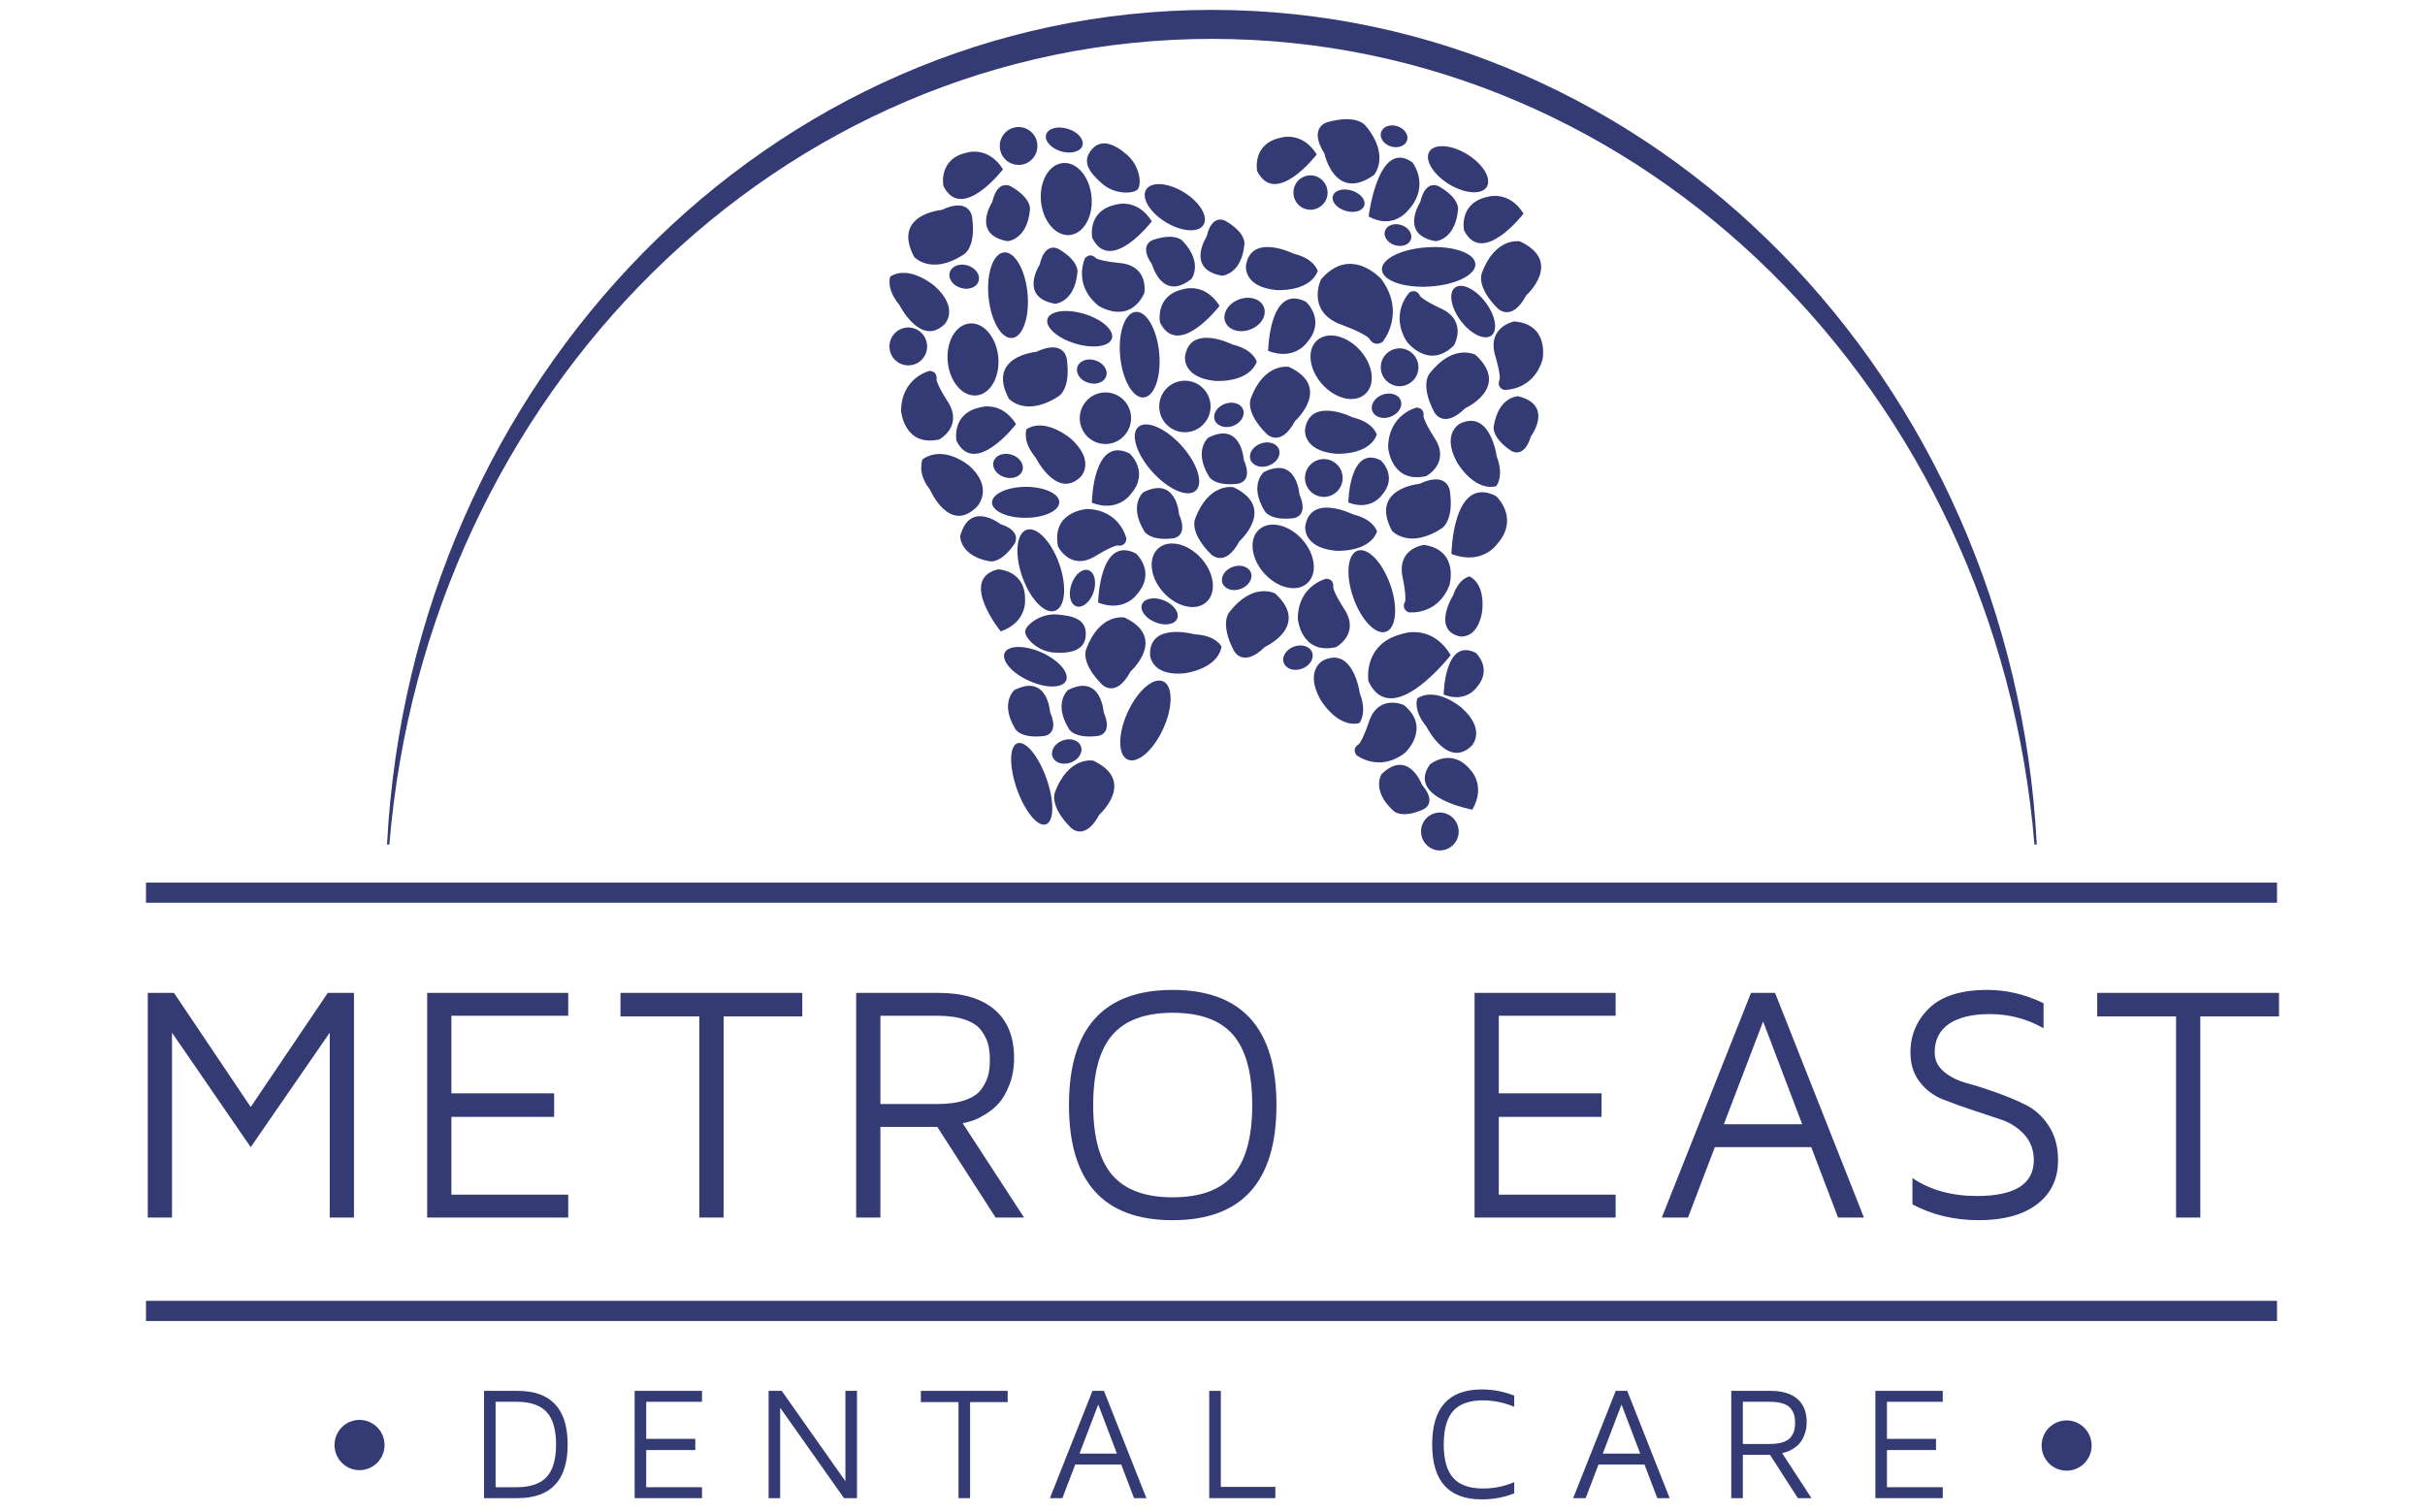 <svg xmlns="http://www.w3.org/2000/svg" width="980" height="611" viewBox="0 0 980 611" fill="none"><g clip-path="url(#clip0_302_524)"><path d="M209.142 562.163H195.613V605.526h13.529c13.505.0 20.26-7.227 20.26-21.68.0-14.456-6.755-21.683-20.26-21.683zm11.765 34.805C218.356 599.732 214.329 601.109 208.811 601.109h-8.524V566.58h8.524C214.329 566.58 218.356 567.956 220.907 570.721 223.451 573.498 224.725 577.867 224.725 583.846 224.725 589.821 223.451 594.192 220.907 596.968z" fill="#000951" fill-opacity=".8"/><path d="M256.477 605.525h27.221V601.109H261.149V586.092h19.833V581.562H261.149V566.58h22.549V562.163H256.477v43.362z" fill="#000951" fill-opacity=".8"/><path d="M341.655 598.699 315.917 562.163H310.617v43.362h4.666V568.988L341.084 605.525h5.245V562.163H341.655V598.699z" fill="#000951" fill-opacity=".8"/><path d="M372.138 566.705h15.217V605.525H392.035V566.705h15.187V562.163H372.138V566.705z" fill="#000951" fill-opacity=".8"/><path d="M441.496 562.163 424.288 605.526H429.337L434.519 591.944h18.599L458.293 605.526h4.993L446.135 562.163H441.496zM436.252 587.526 443.828 567.681 451.376 587.526H436.252z" fill="#000951" fill-opacity=".8"/><path d="M493.36 562.163h-4.673v43.362H515.401V600.982H493.36V562.163z" fill="#000951" fill-opacity=".8"/><path d="M578.773 583.811C578.773 598.631 585.448 606.031 598.793 606.031 598.832 606.031 598.885 606.031 598.953 606.031 603.478 606.031 607.802 605.217 611.927 603.587V599.079C607.911 600.778 603.701 601.626 599.296 601.626 593.825 601.626 589.813 600.193 587.268 597.336 584.718 594.48 583.446 589.972 583.446 583.812 583.446 577.651 584.718 573.142 587.268 570.285 589.813 567.43 593.824 566.008 599.296 566.008 603.615 566.008 607.824 566.867 611.927 568.612V564.102C607.779 562.427 603.404 561.59 598.793 561.59 585.448 561.59 578.773 569 578.773 583.811z" fill="#000951" fill-opacity=".8"/><path d="M652.963 562.163 635.754 605.526H640.804L645.985 591.944H664.579L669.761 605.526H674.746L657.602 562.163H652.963zM647.719 587.526 655.296 567.681 662.843 587.526H647.719z" fill="#000951" fill-opacity=".8"/><path d="M722.034 586.839C722.69 586.644 723.529 586.23 724.561 585.612 725.594 584.98 726.483 584.246 727.232 583.397 727.979 582.549 728.646 581.366 729.234 579.841 729.827 578.315 730.118 576.63 730.118 574.77 730.118 570.664 728.858 567.532 726.33 565.387 723.802 563.243 720.197 562.163 715.501 562.163H699.646V605.526H704.323V588.031h10.99l11.24 17.495H732.047L720.203 587.332C720.773 587.204 721.384 587.044 722.034 586.839zM715.245 583.625H704.323V566.579h10.922C717.395 566.579 719.186 566.821 720.631 567.325 722.074 567.819 723.118 568.506 723.775 569.401 724.425 570.284 724.864 571.168 725.099 572.04 725.333 572.9 725.446 573.922 725.446 575.103 725.446 576.273 725.333 577.294 725.099 578.166 724.865 579.026 724.425 579.909 723.775 580.793 723.118 581.688 722.074 582.376 720.631 582.881 719.186 583.375 717.395 583.625 715.245 583.625z" fill="#000951" fill-opacity=".8"/><path d="M757.887 605.525H785.109V601.109H762.56V586.092H782.392V581.562H762.56V566.58H785.109V562.163H757.887v43.362z" fill="#000951" fill-opacity=".8"/><path d="M835.163 574.105C829.595 574.105 825.063 578.67 825.063 584.28 825.063 589.889 829.594 594.432 835.163 594.432 840.755 594.432 845.273 589.888 845.273 584.28 845.273 578.67 840.756 574.105 835.163 574.105z" fill="#000951" fill-opacity=".8"/><path d="M145.285 573.898C139.721 573.898 135.186 578.465 135.186 584.05 135.186 589.683 139.721 594.214 145.285 594.214 150.871 594.214 155.4 589.683 155.4 584.05 155.4 578.465 150.871 573.898 145.285 573.898z" fill="#000951" fill-opacity=".8"/><path d="M489.771 15.713c174.557.0 317.31 143.197 332.4 325.639H823.108C813.312 153.301 668.059 4 489.771 4 311.46 4 166.201 153.301 156.411 341.351H157.346C172.449 158.91 315.208 15.713 489.771 15.713z" fill="#000951" fill-opacity=".8"/><path d="M920.196 525.777H59V533.934H920.196V525.777z" fill="#000951" fill-opacity=".8"/><path d="M920.196 356.735H59V364.88H920.196V356.735z" fill="#000951" fill-opacity=".8"/><path d="M143.043 492.112V401.305H132.465l-31.146 46.138-31.011-46.138H59.725v90.807h9.785V417.387l31.809 46.276 31.939-46.276v74.725h9.785z" fill="#000951" fill-opacity=".8"/><path d="M229.631 410.55V401.305H172.633v90.807h56.998V482.877H182.418V451.424h41.525v-9.5H182.418V410.55h47.213z" fill="#000951" fill-opacity=".8"/><path d="M292.417 492.112V410.814h31.802V401.305H250.754V410.814h31.872v81.298h9.791z" fill="#000951" fill-opacity=".8"/><path d="M398.175 450.401C400.337 449.094 402.203 447.545 403.766 445.778 405.329 444.001 406.726 441.522 407.965 438.333 409.197 435.144 409.814 431.599 409.814 427.699 409.814 419.096 407.171 412.545 401.884 408.05 396.589 403.552 389.028 401.305 379.198 401.305H346.002v90.807h9.786V455.485h23.011l23.541 36.627h11.508l-24.797-38.096C390.244 453.752 391.521 453.408 392.885 452.995 394.255 452.57 396.018 451.709 398.175 450.401zM378.672 446.238H355.787V410.55h22.885C383.169 410.55 386.923 411.066 389.947 412.11 392.965 413.154 395.156 414.599 396.525 416.459 397.889 418.328 398.813 420.164 399.304 421.976 399.783 423.799 400.028 425.933 400.028 428.4 400.028 430.854 399.784 432.988 399.304 434.812 398.813 436.624 397.889 438.46 396.525 440.331 395.156 442.189 392.965 443.646 389.947 444.678 386.923 445.722 383.169 446.238 378.672 446.238z" fill="#000951" fill-opacity=".8"/><path d="M431.996 446.639c0 31.03 13.962 46.54 41.891 46.54 27.968.0 41.96-15.51 41.96-46.54.0-31.019-13.992-46.528-41.96-46.528-27.929.0-41.891 15.509-41.891 46.528zm66.362-28.311C503.487 424.304 506.055 433.746 506.055 446.639c0 12.895-2.568 22.335-7.697 28.322C493.23 480.938 485.07 483.933 473.887 483.933c-11.102.0-19.228-2.995-24.38-8.972C444.355 468.974 441.781 459.533 441.781 446.639S444.354 424.303 449.507 418.328C454.659 412.341 462.785 409.346 473.887 409.346 485.07 409.346 493.23 412.34 498.358 418.328z" fill="#000951" fill-opacity=".8"/><path d="M652.911 410.55V401.305H595.906v90.807h57.005V482.877H605.698V451.424h41.525v-9.5H605.698V410.55h47.213z" fill="#000951" fill-opacity=".8"/><path d="M671.586 492.112h10.578l10.846-28.449h38.953l10.84 28.449h10.453L717.345 401.305H707.623l-36.037 90.807zm56.735-37.696H696.645L712.517 412.867l15.804 41.549z" fill="#000951" fill-opacity=".8"/><path d="M798.877 483.406C788.681 483.406 780.008 480.985 772.859 476.155v10.633C780.846 491.045 789.759 493.178 799.606 493.178 809.705 493.178 817.585 491.021 823.227 486.73 828.876 482.429 831.706 476.509 831.706 468.973 831.706 463.524 830.457 458.901 827.963 455.081 825.47 451.273 822.406 448.463 818.767 446.638 815.127 444.826 811.132 443.139 806.785 441.59 802.437 440.042 798.438 438.769 794.781 437.77 791.129 436.773 788.06 435.235 785.571 433.147 783.09 431.06 781.845 428.468 781.845 425.37 781.845 420.357 783.758 416.525 787.585 413.865 791.414 411.215 796.937 409.883 804.161 409.883 811.915 409.883 819.143 411.788 825.848 415.596V405.489C818.441 401.899 810.903 400.109 803.236 400.109 792.555 400.109 784.687 402.564 779.638 407.485 774.583 412.407 772.06 418.371 772.06 425.369 772.06 430.107 773.305 434.088 775.804 437.3 778.303 440.511 781.384 442.851 785.058 444.309 788.721 445.777 792.715 447.223 797.028 448.633L808.976 452.625C812.628 453.909 815.703 455.941 818.185 458.705 820.671 461.48 821.916 464.899 821.916 468.972 821.869 478.599 814.191 483.406 798.877 483.406z" fill="#000951" fill-opacity=".8"/><path d="M847.535 401.305V410.814H879.407v81.298H889.198V410.814h31.803V401.305H847.535z" fill="#000951" fill-opacity=".8"/><path d="M427.757 100.624S422.377 97.366 420.169 106.945C420.169 106.945 411.564 120.182 426.411 122.786 426.411 122.786 434.377 122.236 435.437 109.892 435.437 109.893 436.081 105.43 427.757 100.624z" fill="#000951" fill-opacity=".8"/><path d="M431.088 144.962S430.114 136.885 418.754 142.22c0 0-20.199 1.72-11.041 18.95C407.713 161.17 414.595 168.845 427.877 160.103 427.877 160.104 432.897 157.224 431.088 144.962z" fill="#000951" fill-opacity=".8"/><path d="M585.904 198.315S584.935 190.216 573.556 195.585C573.556 195.585 553.358 197.329 562.539 214.559 562.539 214.559 569.397 222.21 582.703 213.504 582.703 213.504 587.708 210.625 585.904 198.315z" fill="#000951" fill-opacity=".8"/><path d="M405.722 102.023C410.051 101.599 414.343 108.997 415.251 118.519 416.142 128.086 413.356 136.185 409.026 136.609 404.684 137.045 400.412 129.624 399.497 120.079 398.567 110.524 401.352 102.448 405.722 102.023z" fill="#000951" fill-opacity=".8"/><path d="M429.537 65.9C435.152 65.338 440.338 71.395 441.108 79.436 441.889 87.466 437.941 94.441 432.293 95.003 426.697 95.507 421.47 89.451 420.694 81.432 419.935 73.368 423.872 66.439 429.537 65.9z" fill="#000951" fill-opacity=".8"/><path d="M587.999 116.248C590.743 114.161 596.243 116.798 600.305 122.144 604.374 127.501 605.441 133.535 602.703 135.634 599.963 137.688 594.451 135.096 590.401 129.75 586.344 124.392 585.265 118.313 587.999 116.248z" fill="#000951" fill-opacity=".8"/><path d="M559.664 93.432C560.355 91.116 563.259 90.037 566.159 90.909 569.078 91.78 570.904 94.362 570.225 96.61 569.57 98.881 566.642 100.005 563.733 99.088 560.822 98.228 559.013 95.691 559.664 93.432z" fill="#000951" fill-opacity=".8"/><path d="M435.363 148.414C436.127 145.879 439.351 144.617 442.568 145.627 445.798 146.59 447.818 149.446 447.07 151.936 446.323 154.472 443.099 155.71 439.852 154.724 436.613 153.772 434.615 150.926 435.363 148.414z" fill="#000951" fill-opacity=".8"/><path d="M372.842 185.638S370.343 190.996 375.814 197.878C375.814 197.878 383.626 216.06 394.797 204.806 394.797 204.806 401.849 197.534 391.886 188.414 391.887 188.414 381.753 179.524 372.842 185.638z" fill="#000951" fill-opacity=".8"/><path d="M359.792 111.775S357.83 116.513 363.466 123.247C363.466 123.247 372.1 140.465 381.752 131.001 381.752 131.001 387.807 124.818 377.833 115.721c0 0-10.162-8.89-18.041-3.946z" fill="#000951" fill-opacity=".8"/><path d="M453.552 161.17C457.854 164.933 458.316 171.516 454.533 175.864 450.784 180.235 444.241 180.683 439.926 176.897 435.597 173.111 435.151 166.539 438.911 162.191 442.66 157.866 449.221 157.385 453.552 161.17z" fill="#000951" fill-opacity=".8"/><path d="M416.637 53.225C419.803 56.012 420.147 60.841 417.367 64.043 414.629 67.231 409.825 67.518 406.641 64.788 403.468 61.989 403.154 57.159 405.899 53.97 408.655 50.792 413.459 50.449 416.637 53.225z" fill="#000951" fill-opacity=".8"/><path d="M607.723 157.579S619.465 158.256 623.373 145.328C623.373 145.328 626.333 131.001 611.882 129.922 611.882 129.922 601.345 131.965 604.026 142.953 604.026 142.953 606.422 150.651 606.057 153.393 606.056 153.393 604.476 156.317 607.723 157.579z" fill="#000951" fill-opacity=".8"/><path d="M492.846 123.625s-16.614 21.68-24.054 6.733c0 0-2.226-11.035 9.556-13.501.0.0 8.519-2.845 14.498 6.768z" fill="#000951" fill-opacity=".8"/><path d="M532.125 62.412S515.493 84.082 508.041 69.124C508.041 69.124 505.822 58.099 517.604 55.656c0 0 8.524-2.823 14.521 6.756z" fill="#000951" fill-opacity=".8"/><path d="M500.323 195.492S506.593 194.851 502.65 185.879C502.65 185.879 501.686 170.072 488.227 176.931 488.227 176.931 482.167 182.173 488.66 192.715 488.66 192.716 490.805 196.674 500.323 195.492z" fill="#000951" fill-opacity=".8"/><path d="M605.236 124.634s5.596 5.884 11.524-5.232c0 0 15.148-13.547-2.47-21.83.0.0-10.065-2.019-15.497 12.974C598.794 110.547 596.472 115.892 605.236 124.634z" fill="#000951" fill-opacity=".8"/><path d="M489.367 223.988S494.97 229.861 500.881 218.746C500.881 218.746 516.046 205.221 498.439 196.916c0 0-10.075-2.007-15.53 12.974C482.908 209.889 480.609 215.224 489.367 223.988z" fill="#000951" fill-opacity=".8"/><path d="M560.132 255.328C555.996 256.785 550.096 250.636 546.924 241.597 543.728 232.558 544.464 224.046 548.606 222.589 552.726 221.109 558.637 227.258 561.837 236.286 565.033 245.313 564.27 253.836 560.132 255.328z" fill="#000951" fill-opacity=".8"/><path d="M422.719 333.162C419.41 334.4 414.15 327.954 410.96 318.925 407.781 309.909 407.856 301.615 411.149 300.433 414.469 299.252 419.718 305.63 422.901 314.645 426.091 323.698 426.03 331.98 422.719 333.162z" fill="#000951" fill-opacity=".8"/><path d="M566.072 161.87C566.967 164.359 565.13 167.285 561.958 168.444 558.797 169.636 555.488 168.57 554.586 166.103 553.696 163.648 555.517 160.7 558.7 159.519 561.883 158.394 565.159 159.381 566.072 161.87z" fill="#000951" fill-opacity=".8"/><path d="M556.396 175.694S555.152 170.693 546.645 168.698C546.645 168.698 529.472 160.083 527.4 173.515 527.4 173.515 526.208 182.096 539.61 183.381 539.61 183.38 553.047 184.39 556.396 175.694z" fill="#000951" fill-opacity=".8"/><path d="M548.133 305.171S557.36 312.5 567.915 304.173c0 0 10.652-10.025-.595-19.226C567.32 284.947 557.507 280.496 553.456 291.039 553.456 291.039 550.986 298.759 549.132 300.79 549.133 300.79 546.182 302.269 548.133 305.171z" fill="#000951" fill-opacity=".8"/><path d="M556.497 214.856S555.241 209.889 546.741 207.893C546.741 207.893 529.577 199.277 527.49 212.722 527.49 212.722 526.304 221.268 539.694 222.599 539.694 222.6 553.136 223.597 556.497 214.856z" fill="#000951" fill-opacity=".8"/><path d="M581.317 343.725C577.123 343.358 573.992 339.712 574.299 335.489 574.591 331.28 578.254 328.148 582.441 328.423 586.669 328.791 589.756 332.46 589.471 336.66 589.169 340.858 585.518 344.001 581.317 343.725z" fill="#000951" fill-opacity=".8"/><path d="M445.353 276.653S450.932 282.525 456.861 271.421c0 0 15.155-13.57-2.442-21.83.0.0-10.082-1.996-15.53 12.986C438.889 262.577 436.578 267.888 445.353 276.653z" fill="#000951" fill-opacity=".8"/><path d="M436.824 301.661C437.743 304.138 435.889 307.03 432.734 308.21 429.562 309.38 426.235 308.302 425.363 305.847 424.46 303.415 426.276 300.433 429.454 299.286 432.642 298.127 435.939 299.171 436.824 301.661z" fill="#000951" fill-opacity=".8"/><path d="M493.647 261.362S491.474 256.75 482.771 256.395C482.771 256.395 464.286 251.209 464.765 264.757 464.765 264.757 465.204 273.418 478.618 272.145c0 0 13.379-1.56 15.029-10.783z" fill="#000951" fill-opacity=".8"/><path d="M565.058 156.088C560.846 155.733 557.715 152.085 558.029 147.852 558.32 143.665 562 140.521 566.159 140.82 570.369 141.141 573.495 144.812 573.217 149.033 572.868 153.244 569.252 156.364 565.058 156.088z" fill="#000951" fill-opacity=".8"/><path d="M455.224 217.771S452.863 206.208 439.437 205.725c0 0-14.595.746-11.886 15.097C427.551 220.822 432.237 230.573 442.078 225.113 442.078 225.113 448.902 220.822 451.607 220.467 451.608 220.467 454.865 221.246 455.224 217.771z" fill="#000951" fill-opacity=".8"/><path d="M558.763 138.159S568.388 126.642 558.228 112.819C558.228 112.819 545.908 98.871 533.84 112.935 533.84 112.935 527.907 125.278 541.076 130.853 541.076 130.853 550.741 134.26 553.263 136.737 553.262 136.736 555.049 140.545 558.763 138.159z" fill="#000951" fill-opacity=".8"/><path d="M465.938 96.976S459.925 98.858 465.573 106.866c0 0 4.097 15.279 15.92 5.849C481.493 112.715 486.405 106.337 477.903 97.366 477.903 97.366 475.039 93.902 465.938 96.976z" fill="#000951" fill-opacity=".8"/><path d="M536.369 49.393S528.523 51.389 535.222 62.046C535.222 62.046 539.462 81.984 555.306 70.684 555.306 70.684 562.021 62.859 551.751 50.689 551.75 50.689 548.305 46.043 536.369 49.393z" fill="#000951" fill-opacity=".8"/><path d="M423.307 128.959C424.294 125.632 430.924 124.715 438.117 126.86 445.308 129.016 450.323 133.467 449.347 136.794 448.355 140.086 441.741 141.039 434.547 138.871 427.341 136.691 422.326 132.228 423.307 128.959z" fill="#000951" fill-opacity=".8"/><path d="M414.845 173.467S412.894 178.206 418.514 184.939c0 0 8.61 17.242 18.264 7.721C436.778 192.66 442.849 186.522 432.869 177.403 432.869 177.402 422.725 168.534 414.845 173.467z" fill="#000951" fill-opacity=".8"/><path d="M615.705 86.331S599.067 108.024 591.638 93.053C591.638 93.053 589.396 82.029 601.201 79.551 601.201 79.551 609.697 76.74 615.705 86.331z" fill="#000951" fill-opacity=".8"/><path d="M405.328 68.436S388.702 90.093 381.256 75.181C381.256 75.181 379.024 64.133 390.818 61.679 390.819 61.679 399.326 58.856 405.328 68.436z" fill="#000951" fill-opacity=".8"/><path d="M604.618 196.525S607.996 192.693 604.864 184.48C604.864 184.48 602.291 165.38 590.093 171.184 590.093 171.184 582.362 175.016 588.832 186.888 588.831 186.888 595.547 198.635 604.618 196.525z" fill="#000951" fill-opacity=".8"/><path d="M532.523 109.537S531.263 104.536 522.76 102.54c0 0-17.185-8.57-19.232 4.806.0.0-1.198 8.615 12.198 9.877C515.726 117.224 529.144 118.256 532.523 109.537z" fill="#000951" fill-opacity=".8"/><path d="M478.052 174.673C472.341 174.225 468.067 169.246 468.501 163.5 468.923 157.752 473.903 153.496 479.615 153.898 485.332 154.334 489.599 159.324 489.2 165.059 488.761 170.784 483.775 175.108 478.052 174.673z" fill="#000951" fill-opacity=".8"/><path d="M569.187 247.458S580.81 249.099 585.75 236.537c0 0 4.142-14.052-10.196-16.3C575.554 220.237 564.868 221.372 566.682 232.556 566.682 232.556 568.429 240.437 567.834 243.145 567.834 243.145 566.031 245.933 569.187 247.458z" fill="#000951" fill-opacity=".8"/><path d="M528.341 235.7C524.17 239.521 516.405 237.799 510.974 231.823 505.575 225.846 504.588 217.873 508.777 214.077 512.977 210.235 520.753 211.989 526.156 217.931 531.577 223.954 532.523 231.856 528.341 235.7z" fill="#000951" fill-opacity=".8"/><path d="M549.32 292.276S552.675 288.41 549.542 280.232c0 0-2.556-19.135-14.749-13.33C534.793 266.902 527.039 270.745 533.538 282.629c0 0 6.721 11.724 15.782 9.647z" fill="#000951" fill-opacity=".8"/><path d="M443.785 243.557S444.218 216.175 459.058 223.7C459.058 223.7 467.417 231.167 459.44 240.241 459.44 240.242 454.334 247.652 443.785 243.557z" fill="#000951" fill-opacity=".8"/><path d="M471.103 89.795C477.528 93.718 484.345 94.177 486.353 90.896 488.403 87.524 484.842 81.627 478.424 77.704 472.017 73.792 465.193 73.299 463.173 76.648 461.141 79.952 464.683 85.883 471.103 89.795z" fill="#000951" fill-opacity=".8"/><path d="M428.756 61.163C432.8 62.367 436.679 61.312 437.438 58.822 438.175 56.299 435.51 53.236 431.453 52.043 427.402 50.827 423.516 51.87 422.77 54.417 422.028 56.907 424.703 59.911 428.756 61.163z" fill="#000951" fill-opacity=".8"/><path d="M395.497 113.586C396.251 111.074 394.23 108.275 391.025 107.288 387.778 106.302 384.566 107.541 383.812 110.076 383.042 112.588 385.062 115.421 388.298 116.374 391.527 117.372 394.75 116.11 395.497 113.586z" fill="#000951" fill-opacity=".8"/><path d="M401.518 186.568C400.77 189.081 402.766 191.901 406.008 192.888 409.244 193.852 412.467 192.601 413.215 190.101 413.963 187.578 411.965 184.709 408.718 183.746 405.483 182.77 402.272 184.033 401.518 186.568z" fill="#000951" fill-opacity=".8"/><path d="M593.864 232.97S589.63 233.625 587.244 240.611C587.244 240.611 578.676 254.341 589.646 257.164 589.646 257.164 596.716 258.908 598.884 247.746 598.885 247.745 600.836 236.537 593.864 232.97z" fill="#000951" fill-opacity=".8"/><path d="M372.06 134.246C368.892 131.458 364.066 131.814 361.322 135.003 358.578 138.192 358.886 143.021 362.063 145.81 365.242 148.55 370.039 148.253 372.79 145.075 375.568 141.862 375.22 137.068 372.06 134.246z" fill="#000951" fill-opacity=".8"/><path d="M580.166 177.712S575.698 170.966 575.27 168.248C575.27 168.248 575.955 165.001 572.474 164.738 572.474 164.738 561.03 167.421 560.978 180.947c0 0 1.203 14.638 15.365 11.495C576.343 192.442 585.883 187.45 580.166 177.712z" fill="#000951" fill-opacity=".8"/><path d="M465.471 89.452C459.441 79.851 450.957 82.718 450.957 82.718 439.147 85.184 441.412 96.185 441.412 96.185c7.411 14.947 24.059-6.734 24.059-6.734z" fill="#000951" fill-opacity=".8"/><path d="M410.606 171.425C404.609 161.824 396.108 164.657 396.108 164.657 384.319 167.158 386.54 178.193 386.54 178.193c7.44 14.914 24.066-6.768 24.066-6.768z" fill="#000951" fill-opacity=".8"/><path d="M409.871 219.961S413.567 214.857 404.285 211.828c0 0-12.398-9.785-16.261 4.932.0.0-.114 7.995 12.004 10.129C400.028 226.89 404.405 227.923 409.871 219.961z" fill="#000951" fill-opacity=".8"/><path d="M462.023 198.98S455.959 204.245 462.48 214.765C462.48 214.765 464.613 218.745 474.154 217.575 474.154 217.575 480.425 216.921 476.476 207.904 476.477 207.904 475.495 192.143 462.023 198.98z" fill="#000951" fill-opacity=".8"/><path d="M592.125 165.001S610.64 156.616 596.285 143.423C596.285 143.423 587.276 138.503 577.609 151.144 577.609 151.144 573.832 155.526 579.589 166.504 579.589 166.504 583.162 173.823 592.125 165.001z" fill="#000951" fill-opacity=".8"/><path d="M430.831 275.058C432.236 271.892 427.814 266.844 420.967 263.724 414.097 260.684 407.404 260.776 406.007 263.861 404.608 267.085 409.024 272.121 415.884 275.184 422.724 278.293 429.434 278.213 430.831 275.058z" fill="#000951" fill-opacity=".8"/><path d="M432.972 236.251C431.619 240.3 432.527 244.269 435.009 245.061 437.495 245.876 440.594 243.317 441.952 239.291 443.253 235.252 442.363 231.319 439.874 230.469 437.405 229.643 434.308 232.212 432.972 236.251z" fill="#000951" fill-opacity=".8"/><path d="M470.396 242.675C466.488 241.103 462.507 241.792 461.519 244.269 460.55 246.667 462.945 249.913 466.859 251.485 470.79 253.137 474.755 252.414 475.742 249.994 476.701 247.551 474.31 244.292 470.396 242.675z" fill="#000951" fill-opacity=".8"/><path d="M505.366 185.833C506.279 188.288 509.582 189.367 512.737 188.185 515.916 187.061 517.753 184.089 516.858 181.635 515.962 179.146 512.676 178.136 509.52 179.26 506.325 180.442 504.47 183.379 505.366 185.833z" fill="#000951" fill-opacity=".8"/><path d="M498.261 172.171C501.422 170.977 503.27 168.063 502.364 165.575 501.485 163.108 498.187 162.064 495.026 163.223 491.825 164.382 489.995 167.33 490.89 169.785 491.802 172.217 495.094 173.318 498.261 172.171z" fill="#000951" fill-opacity=".8"/><path d="M507.893 146.223S506.632 141.255 498.125 139.271C498.125 139.271 480.951 130.622 478.892 144.077 478.892 144.077 477.694 152.646 491.102 153.965 491.102 153.965 504.521 154.963 507.893 146.223z" fill="#000951" fill-opacity=".8"/><path d="M535.519 185.57C531.359 185.273 527.696 188.426 527.394 192.614 527.063 196.824 530.207 200.472 534.406 200.816 538.6 201.16 542.257 197.971 542.577 193.784 542.873 189.562 539.741 185.88 535.519 185.57z" fill="#000951" fill-opacity=".8"/><path d="M515.344 239.887S506.322 234.955 496.674 247.619C496.674 247.619 492.886 251.99 498.637 262.968 498.637 262.968 502.197 270.287 511.173 261.477 511.174 261.476 529.694 253.091 515.344 239.887z" fill="#000951" fill-opacity=".8"/><path d="M522.927 261.327C519.727 262.508 517.873 265.468 518.797 267.9 519.691 270.378 522.99 271.456 526.157 270.285 529.323 269.126 531.166 266.19 530.265 263.713 529.38 261.211 526.059 260.214 522.927 261.327z" fill="#000951" fill-opacity=".8"/><path d="M441.81 307.443S431.741 305.446 426.276 320.415C426.276 320.415 423.97 325.762 432.74 334.526 432.74 334.526 438.319 340.398 444.242 329.283c0 0 15.171-13.535-2.432-21.84z" fill="#000951" fill-opacity=".8"/><path d="M501.393 238.028C504.565 236.87 506.414 233.956 505.524 231.479 504.593 229 501.319 227.98 498.152 229.127 494.97 230.274 493.144 233.222 494.027 235.701 494.939 238.132 498.227 239.21 501.393 238.028z" fill="#000951" fill-opacity=".8"/><path d="M569.108 84.932C578.197 75.043 570.808 65.647 570.808 65.647 556.915 55.679 553.11 87.466 553.11 87.466 563.105 93.087 569.108 84.932 569.108 84.932z" fill="#000951" fill-opacity=".8"/><path d="M594.229 311.18C586.572 301.809 577.894 308.956 577.894 308.956 568.194 322.503 595.022 327.241 595.022 327.241 600.67 317.433 594.229 311.18 594.229 311.18z" fill="#000951" fill-opacity=".8"/><path d="M408.57 75.352S403.179 72.082 400.994 81.65C400.994 81.65 392.35 94.888 407.213 97.491 407.213 97.491 415.196 96.964 416.245 84.575 416.245 84.575 416.901 80.147 408.57 75.352z" fill="#000951" fill-opacity=".8"/><path d="M495.237 89.289S489.828 86.02 487.643 95.576C487.643 95.576 479.01 108.849 493.863 111.441 493.863 111.441 501.862 110.924 502.905 98.558 502.905 98.558 503.579 94.085 495.237 89.289z" fill="#000951" fill-opacity=".8"/><path d="M558.473 109.033C558.194 104.639 566.409 100.555 576.863 99.959 587.246 99.27 595.965 102.299 596.227 106.694 596.512 111.053 588.257 115.148 577.821 115.813 567.398 116.478 558.702 113.426 558.473 109.033z" fill="#000951" fill-opacity=".8"/><path d="M577.628 61.312C579.642 57.962 586.488 58.42 592.903 62.355 599.315 66.278 602.882 72.163 600.838 75.547 598.824 78.828 592.001 78.346 585.564 74.446 579.163 70.5 575.62 64.603 577.628 61.312z" fill="#000951" fill-opacity=".8"/><path d="M538.64 79.217C539.33 76.923 542.706 75.936 546.216 77.003 549.719 78.047 552.024 80.789 551.34 83.037 550.654 85.274 547.287 86.307 543.757 85.217 540.259 84.172 537.977 81.478 538.64 79.217z" fill="#000951" fill-opacity=".8"/><path d="M572.801 282.249S570.86 286.987 576.468 293.698C576.468 293.698 585.089 310.95 594.732 301.417 594.732 301.417 600.809 295.257 590.818 286.183 590.818 286.184 580.684 277.283 572.801 282.249z" fill="#000951" fill-opacity=".8"/><path d="M438.456 104.386S433.418 115.078 443.91 123.566C443.91 123.566 456.046 131.653 462.42 118.553c0 0 2.036-10.588-9.062-12.148C453.358 106.405 445.325 105.716 442.929 104.386 442.93 104.386 440.819 101.793 438.456 104.386z" fill="#000951" fill-opacity=".8"/><path d="M375.66 149.903s-11.452 2.685-11.502 16.244c0 0 1.208 14.569 15.37 11.483C379.528 177.63 389.062 172.64 383.367 162.89 383.367 162.89 378.889 156.144 378.461 153.437 378.461 153.437 379.139 150.144 375.66 149.903z" fill="#000951" fill-opacity=".8"/><path d="M610.644 182.173S615.819 185.786 618.649 176.425C618.649 176.425 628.155 163.784 613.515 160.158c0 0-7.976.0-9.871 12.263C603.644 172.422 602.685 176.815 610.644 182.173z" fill="#000951" fill-opacity=".8"/><path d="M511.848 175.348S517.444 181.245 523.372 170.141C523.372 170.141 538.528 156.571 520.919 148.3c0 0-10.087-1.996-15.514 12.974C505.406 161.273 503.072 166.629 511.848 175.348z" fill="#000951" fill-opacity=".8"/><path d="M426.367 246.861C422.257 248.364 416.33 242.193 413.146 233.164 409.945 224.147 410.704 215.635 414.841 214.145 418.943 212.676 424.854 218.825 428.048 227.876 431.256 236.869 430.52 245.415 426.367 246.861z" fill="#000951" fill-opacity=".8"/><path d="M455.704 306.994c-3.983-1.824-3.983-10.382.0-19.088 3.971-8.731 10.4-14.317 14.389-12.494C474.059 277.26 474.053 285.84 470.093 294.501 466.127 303.267 459.675 308.853 455.704 306.994z" fill="#000951" fill-opacity=".8"/><path d="M551.761 159.219C547.574 163.074 539.813 161.354 534.405 155.388 529.002 149.387 528.009 141.461 532.203 137.629 536.408 133.797 544.173 135.542 549.56 141.519 554.98 147.495 555.938 155.399 551.761 159.219z" fill="#000951" fill-opacity=".8"/><path d="M510.792 124.22C512.025 127.627 509.526 131.641 505.167 133.201 500.871 134.807 496.346 133.34 495.103 129.967 493.927 126.618 496.415 122.579 500.768 121.007 505.069 119.413 509.549 120.859 510.792 124.22z" fill="#000951" fill-opacity=".8"/><path d="M575.231 327.138S581.072 324.706 574.699 317.273C574.699 317.273 569.229 302.394 558.32 312.89 558.32 312.89 554.029 319.634 563.289 327.859 563.289 327.859 566.466 331.027 575.231 327.138z" fill="#000951" fill-opacity=".8"/><path d="M422.03 297.462S428.3 296.866 424.375 287.872C424.375 287.872 423.394 272.064 409.922 278.924 409.922 278.924 403.875 284.167 410.356 294.708 410.357 294.709 412.518 298.655 422.03 297.462z" fill="#000951" fill-opacity=".8"/><path d="M441.244 203.201S441.639 175.819 456.49 183.287C456.49 183.287 464.855 190.766 456.861 199.84 456.861 199.839 451.732 207.25 441.244 203.201z" fill="#000951" fill-opacity=".8"/><path d="M581.54 75.352S576.166 72.082 573.969 81.65C573.969 81.65 565.331 94.888 580.188 97.491c0 0 8-.527 9.043-12.917C589.231 84.574 589.893 80.147 581.54 75.352z" fill="#000951" fill-opacity=".8"/><path d="M392.817 87.582S391.848 79.54 380.499 84.863c0 0-20.237 1.743-11.045 18.996.0.0 6.869 7.664 20.147-1.101C389.6 102.758 394.625 99.912 392.817 87.582z" fill="#000951" fill-opacity=".8"/><path d="M458.94 126.067C463.277 125.631 467.544 133.042 468.451 142.586 469.371 152.084 466.591 160.206 462.232 160.642 457.89 161.055 453.627 153.644 452.692 144.077 451.774 134.556 454.558 126.446 458.94 126.067z" fill="#000951" fill-opacity=".8"/><path d="M391.818 130.748C397.46 130.186 402.63 136.254 403.429 144.307 404.164 152.303 400.246 159.312 394.614 159.828 388.971 160.367 383.785 154.299 383.015 146.258 382.227 138.205 386.176 131.299 391.818 130.748z" fill="#000951" fill-opacity=".8"/><path d="M558.102 53.511C558.777 51.216 561.692 50.093 564.596 50.976 567.517 51.87 569.309 54.44 568.653 56.666 567.997 58.938 565.08 60.062 562.143 59.212 559.238 58.317 557.435 55.772 558.102 53.511z" fill="#000951" fill-opacity=".8"/><path d="M569.645 118.152S561.389 126.595 568.504 138.055C568.504 138.055 577.291 149.79 587.59 139.581 587.59 139.581 593.038 130.22 583.037 125.035 583.037 125.035 575.676 121.743 573.885 119.69 573.885 119.689 572.72 116.523 569.645 118.152z" fill="#000951" fill-opacity=".8"/><path d="M586.248 264.792S562.41 295.604 553.013 275.356c0 0-2.51-15.141 13.721-19.169C566.733 256.188 578.499 251.841 586.248 264.792z" fill="#000951" fill-opacity=".8"/><path d="M455.515 62.618C460.644 67.092 461.511 74.502 459.732 76.545 458.135 78.392 450.552 78.736 445.434 74.262 440.328 69.788 436.888 65.382 441.245 60.358 445.012 55.93 450.409 58.156 455.515 62.618z" fill="#000951" fill-opacity=".8"/><path d="M522.803 209.441S529.074 208.799 525.119 199.817C525.119 199.817 524.138 184.032 510.685 190.857 510.685 190.857 504.618 196.099 511.135 206.63 511.135 206.631 513.263 210.589 522.803 209.441z" fill="#000951" fill-opacity=".8"/><path d="M483.211 198.314C479.999 201.274 472.165 197.901 465.729 190.765 459.327 183.687 456.748 175.566 459.977 172.618 463.207 169.635 471.035 173.031 477.471 180.108 483.896 187.21 486.469 195.355 483.211 198.314z" fill="#000951" fill-opacity=".8"/><path d="M487.571 243.316C483.36 247.171 475.612 245.415 470.168 239.45 464.788 233.497 463.818 225.525 468.012 221.716 472.177 217.86 479.983 219.616 485.368 225.592 490.772 231.558 491.742 239.485 487.571 243.316z" fill="#000951" fill-opacity=".8"/><path d="M428.083 202.959C428.106 206.447 422.057 209.246 414.544 209.292 407.035 209.361 400.948 206.596 400.896 203.12 400.892 199.679 406.95 196.823 414.47 196.777 421.966 196.742 428.049 199.518 428.083 202.959z" fill="#000951" fill-opacity=".8"/><path d="M535.975 233.899s-11.451 2.673-11.503 16.175c0 0 1.228 14.66 15.383 11.505C539.855 261.579 549.384 256.6 543.678 246.85 543.678 246.85 539.193 240.139 538.776 237.397 538.777 237.398 539.462 234.163 535.975 233.899z" fill="#000951" fill-opacity=".8"/><path d="M443.688 297.462S449.948 296.888 446.027 287.871c0 0-1.01-15.807-14.441-8.947C431.586 278.924 425.499 284.167 432.026 294.708 432.027 294.709 434.148 298.655 443.688 297.462z" fill="#000951" fill-opacity=".8"/><path d="M529.077 84.759C525.278 84.462 522.436 81.146 522.727 77.291 522.978 73.506 526.304 70.615 530.117 70.902 533.927 71.212 536.739 74.516 536.495 78.392 536.209 82.178 532.893 85.023 529.077 84.759z" fill="#000951" fill-opacity=".8"/><path d="M404.406 255.189S387.18 233.99 403.344 230.113c0 0 11.2.321 10.903 12.412C414.247 242.525 415.065 251.485 404.406 255.189z" fill="#000951" fill-opacity=".8"/><path d="M512.497 141.818S512.89 114.435 527.741 121.949C527.741 121.949 536.112 129.451 528.118 138.502 528.119 138.502 523.006 145.901 512.497 141.818z" fill="#000951" fill-opacity=".8"/><path d="M586.556 223.884S587.047 191.661 604.54 200.472C604.54 200.472 614.388 209.294 604.968 219.973 604.968 219.973 598.966 228.68 586.556 223.884z" fill="#000951" fill-opacity=".8"/><path d="M544.896 203.099S545.277 179.64 558.001 186.063C558.001 186.063 565.183 192.499 558.342 200.242 558.343 200.242 553.932 206.608 544.896 203.099z" fill="#000951" fill-opacity=".8"/><path d="M583.423 280.736S583.771 257.518 596.368 263.862C596.368 263.862 603.46 270.228 596.687 277.926 596.687 277.926 592.346 284.235 583.423 280.736z" fill="#000951" fill-opacity=".8"/><path d="M425.973 263.748C419.2 263.266 414.111 257.851 414.316 255.144 414.499 252.712 420.342 247.859 427.114 248.365 433.903 248.904 439.255 250.349 438.764 256.99 438.371 262.807 432.733 264.252 425.973 263.748z" fill="#000951" fill-opacity=".8"/></g><defs><clipPath id="clip0_302_524"><rect width="862" height="602.032" fill="#fff" transform="translate(59 4)"/></clipPath></defs></svg>
